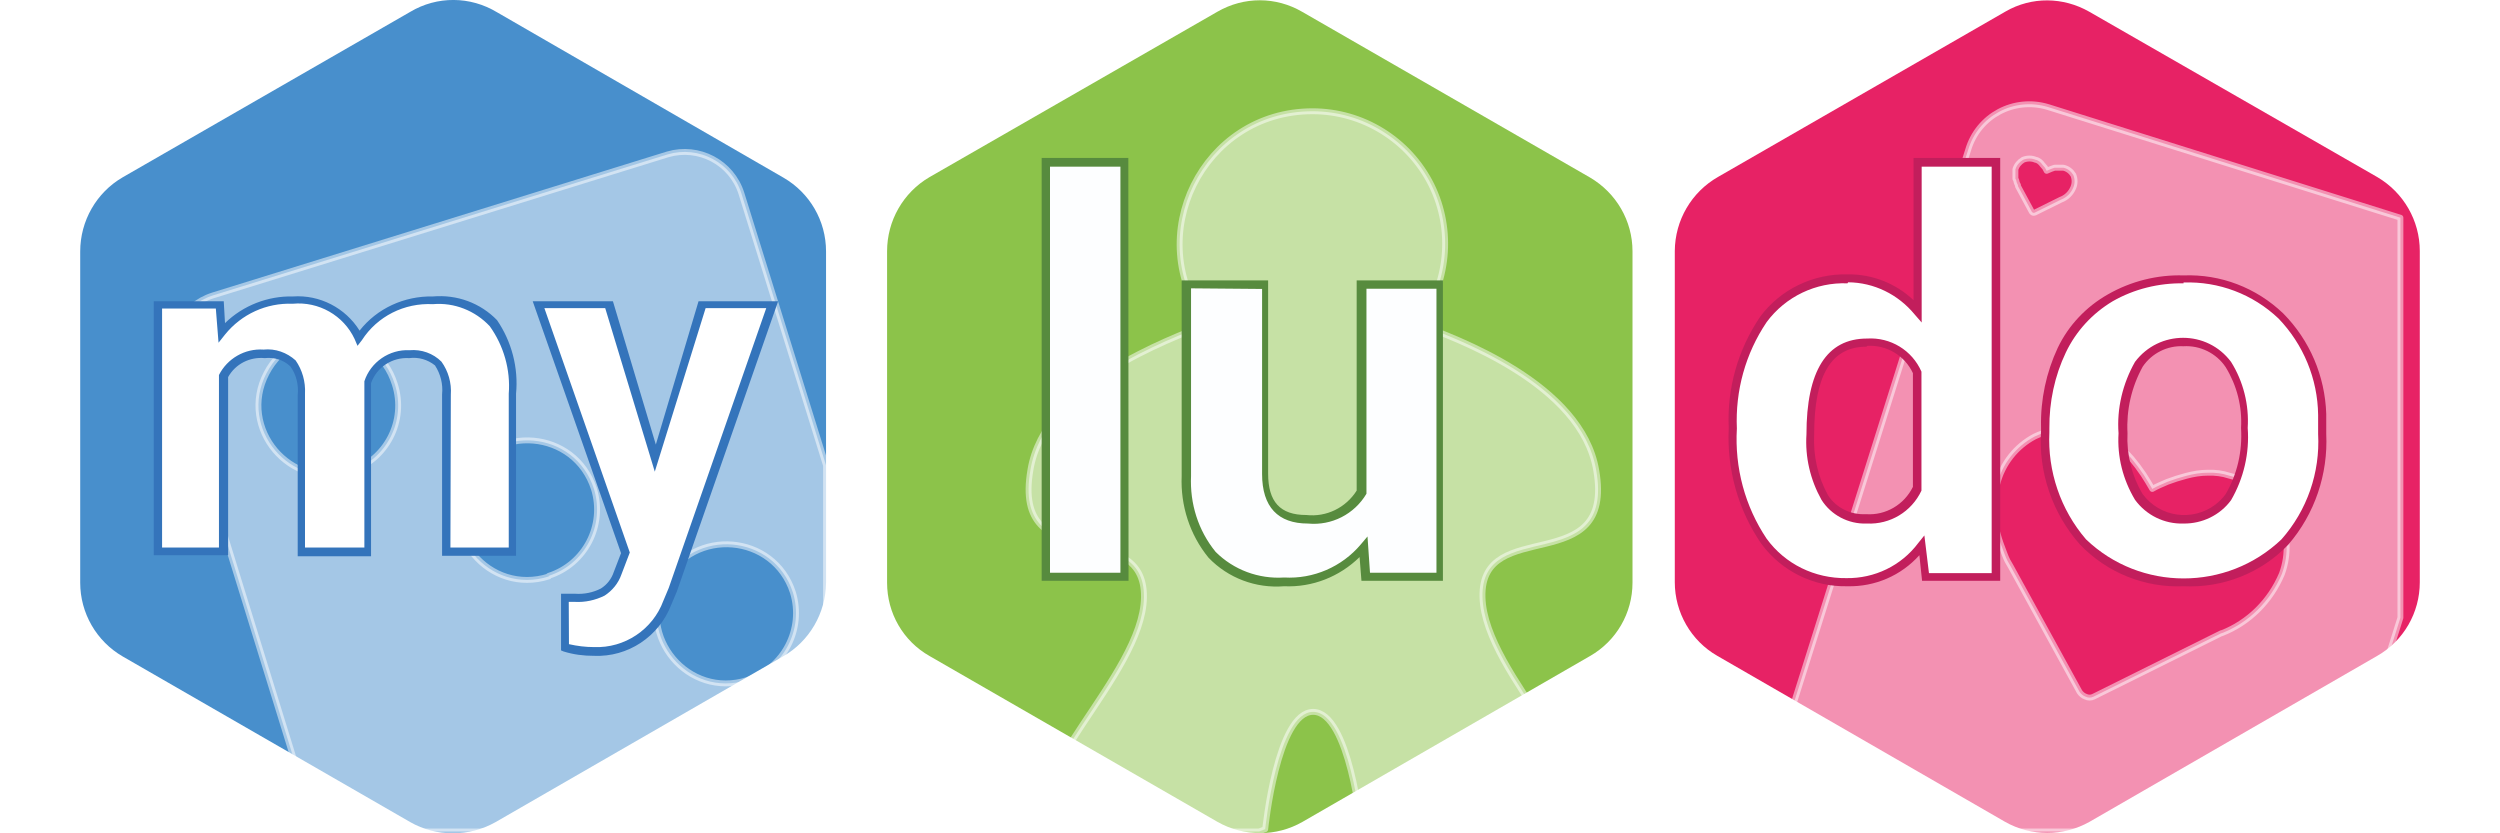 <svg xmlns="http://www.w3.org/2000/svg" xmlns:xlink="http://www.w3.org/1999/xlink" width="120mm" height="40mm" viewBox="13671 3087 12000 4000" preserveAspectRatio="xMidYMid" fill-rule="evenodd" stroke-width="28.222" stroke-linejoin="round" xml:space="preserve"><rect x="13671" y="3087" width="12000" height="4000" fill="#333333" stroke="none"/> <g id="Slide_1">  <g id="DrawingGroup_1">   <g>    <path fill="rgb(255,255,255)" stroke="none" d="M 19671,7087 L 13671,7087 13671,3087 25671,3087 25671,7087 19671,7087 Z"></path>    <rect fill="none" stroke="none" x="13671" y="3087" width="12001" height="4001"></rect>   </g>   <g id="DrawingGroup_2">    <g>     <path fill="rgb(140,195,74)" stroke="none" d="M 19515,3143 L 18133,3937 18133,3937 C 18006,4011 17929,4147 17929,4293 L 17929,5884 17929,5884 C 17929,6030 18006,6164 18133,6236 L 19515,7032 19515,7032 C 19642,7104 19797,7104 19923,7032 L 21303,6236 21303,6236 C 21429,6164 21507,6030 21507,5884 L 21507,4293 21507,4293 C 21507,4147 21429,4013 21303,3939 L 19922,3144 19922,3144 C 19795,3070 19642,3070 19515,3143 Z"></path>     <rect fill="none" stroke="none" x="17928" y="3088" width="3581" height="4000"></rect>    </g>    <g>     <path fill="rgb(231,34,101)" stroke="none" d="M 23298,3142 L 21918,3936 21918,3936 C 21790,4009 21711,4144 21710,4292 L 21710,5882 21710,5882 C 21710,6027 21788,6163 21914,6235 L 23294,7031 23294,7031 C 23420,7103 23575,7103 23702,7031 L 25082,6235 25082,6235 C 25208,6163 25286,6028 25286,5882 L 25286,4292 25286,4292 C 25286,4146 25208,4011 25082,3937 L 23699,3143 23699,3143 C 23574,3072 23423,3070 23298,3142 Z"></path>     <rect fill="none" stroke="none" x="21709" y="3088" width="3579" height="3999"></rect>    </g>    <g>     <path fill="rgb(72,143,204)" stroke="none" d="M 15640,3144 L 14260,3938 14260,3938 C 14134,4011 14056,4147 14056,4294 L 14056,5884 14056,5884 C 14056,6030 14134,6165 14260,6238 L 15640,7033 15640,7033 C 15766,7105 15922,7105 16050,7033 L 17429,6238 17429,6238 C 17556,6166 17635,6030 17636,5884 L 17636,4294 17636,4294 C 17636,4147 17558,4013 17432,3940 L 16057,3146 16057,3146 C 15928,3068 15769,3067 15640,3144 Z"></path>     <rect fill="none" stroke="none" x="14056" y="3086" width="3581" height="4003"></rect>    </g>    <g>     <path fill="rgb(255,255,255)" fill-opacity="0.502" stroke="rgb(255,255,255)" stroke-opacity="0.502" d="M 17636,6581 L 16031,7078 15191,7078 C 15186,7067 15181,7055 15178,7043 L 14504,4862 C 14458,4712 14542,4553 14693,4505 L 16876,3828 C 17025,3784 17183,3867 17230,4016 L 17636,5321 17636,6581 Z M 15349,5351 C 15525,5295 15623,5108 15566,4931 15477,4647 15087,4614 14950,4879 14813,5143 15064,5442 15349,5351 Z M 16305,5854 L 16305,5851 C 16479,5795 16576,5609 16522,5434 16431,5150 16043,5117 15906,5381 15769,5646 16020,5945 16305,5854 Z M 17258,6351 C 17433,6294 17531,6108 17477,5931 17386,5649 16999,5616 16861,5880 16725,6143 16975,6441 17258,6351 Z"></path>     <rect fill="none" stroke="none" x="14491" y="3816" width="3146" height="3263"></rect>    </g>    <g>     <path fill="rgb(255,255,255)" stroke="none" d="M 14725,4550 L 14737,4683 14737,4683 C 14819,4578 14945,4519 15077,4524 L 15077,4524 C 15211,4510 15339,4584 15397,4705 L 15397,4705 C 15474,4587 15610,4517 15752,4524 L 15752,4524 C 15860,4514 15966,4556 16040,4635 L 16040,4635 C 16110,4734 16144,4854 16135,4974 L 16135,5733 15816,5733 15816,4980 15816,4980 C 15821,4928 15807,4875 15778,4832 L 15778,4832 C 15740,4798 15690,4780 15639,4785 L 15639,4785 C 15548,4779 15465,4834 15437,4921 L 15437,5738 15118,5738 15118,4980 15118,4980 C 15122,4928 15108,4875 15077,4832 L 15077,4832 C 15039,4798 14990,4780 14939,4785 L 14939,4785 C 14858,4780 14781,4824 14743,4897 L 14743,5737 14425,5737 14425,4550 14725,4550 Z"></path>     <rect fill="none" stroke="none" x="14424" y="4522" width="1714" height="1218"></rect>    </g>    <g>     <path fill="rgb(52,116,187)" stroke="none" d="M 16148,5755 L 15793,5755 15793,4980 15793,4980 C 15798,4931 15786,4883 15759,4841 L 15759,4841 C 15724,4813 15680,4800 15635,4806 L 15635,4806 C 15553,4801 15479,4850 15452,4926 L 15452,5757 15100,5757 15100,4984 15100,4984 C 15105,4936 15094,4885 15064,4845 L 15064,4845 C 15031,4814 14987,4801 14942,4806 L 14942,4806 C 14870,4799 14801,4834 14766,4897 L 14766,5752 14409,5752 14409,4533 14745,4533 14751,4638 14751,4638 C 14838,4553 14957,4507 15077,4510 L 15077,4510 C 15206,4501 15329,4565 15397,4674 L 15397,4674 C 15481,4567 15612,4507 15749,4510 L 15749,4510 C 15864,4500 15977,4541 16057,4624 L 16057,4624 C 16127,4727 16160,4852 16148,4977 L 16148,5755 Z M 15833,5715 L 16113,5715 16113,4977 16113,4977 C 16122,4862 16089,4747 16022,4653 L 16022,4653 C 15952,4578 15851,4538 15749,4547 L 15749,4547 C 15612,4540 15482,4605 15408,4720 L 15387,4747 15373,4714 15373,4714 C 15320,4601 15201,4533 15076,4545 L 15076,4545 C 14950,4540 14830,4595 14751,4693 L 14720,4732 14707,4568 14449,4568 14449,5715 14722,5715 14722,4887 14722,4887 C 14762,4808 14846,4759 14936,4765 L 14936,4765 C 14992,4759 15048,4779 15090,4817 L 15090,4817 C 15122,4863 15138,4919 15135,4976 L 15135,5715 15420,5715 15420,4917 15420,4917 C 15450,4825 15540,4763 15637,4768 L 15637,4768 C 15694,4763 15750,4783 15790,4823 L 15790,4823 C 15823,4869 15839,4925 15835,4982 L 15833,5715 Z"></path>     <rect fill="none" stroke="none" x="14408" y="4508" width="1744" height="1250"></rect>    </g>    <g>     <path fill="rgb(255,255,255)" stroke="none" d="M 16819,5288 L 17038,4550 17379,4550 16901,5921 16876,5988 16876,5988 C 16820,6133 16677,6226 16524,6220 L 16524,6220 C 16476,6220 16429,6212 16384,6197 L 16384,5954 16431,5954 16431,5954 C 16479,5958 16525,5947 16567,5926 L 16567,5926 C 16598,5904 16623,5872 16637,5836 L 16674,5738 16256,4545 16603,4545 16819,5288 Z"></path>     <rect fill="none" stroke="none" x="16256" y="4544" width="1125" height="1678"></rect>    </g>    <g>     <path fill="rgb(52,116,187)" stroke="none" d="M 16522,6235 L 16522,6235 C 16472,6235 16424,6229 16376,6214 L 16364,6209 16364,5937 16432,5937 16432,5937 C 16475,5940 16518,5931 16555,5912 L 16555,5912 C 16584,5894 16606,5866 16617,5833 L 16652,5742 16228,4533 16613,4533 16819,5221 17024,4533 17406,4533 16920,5926 16893,5990 16893,5990 C 16834,6143 16685,6242 16522,6235 Z M 16402,6179 L 16402,6179 C 16442,6188 16481,6193 16522,6193 L 16522,6193 C 16669,6199 16804,6109 16855,5971 L 16881,5909 17349,4566 17058,4566 16814,5351 16576,4566 16284,4566 16694,5739 16654,5844 16654,5844 C 16639,5887 16610,5922 16573,5946 L 16573,5946 C 16529,5968 16479,5979 16429,5976 L 16401,5976 16402,6179 Z"></path>     <rect fill="none" stroke="none" x="16228" y="4532" width="1179" height="1705"></rect>    </g>    <g>     <path fill="rgb(255,255,255)" fill-opacity="0.502" stroke="rgb(255,255,255)" stroke-opacity="0.502" d="M 20234,7078 C 20215,7071 20205,7067 20205,7067 20205,7067 20148,6504 19974,6504 19801,6504 19744,7067 19744,7067 19744,7067 19734,7071 19715,7078 L 18712,7078 C 18526,6840 19157,6330 19162,5954 19167,5557 18526,5870 18617,5343 18684,4931 19283,4716 19465,4643 19145,4225 19444,3621 19971,3621 20212,3621 20434,3758 20542,3975 20649,4192 20624,4451 20477,4643 20657,4709 21263,4929 21333,5345 21424,5870 20776,5557 20787,5954 20797,6331 21426,6839 21232,7078 L 20234,7078 Z"></path>     <rect fill="none" stroke="none" x="18608" y="3620" width="2736" height="3459"></rect>    </g>    <g>     <path fill="rgb(253,254,255)" stroke="none" d="M 19067,5855 L 18695,5855 18695,3868 19067,3868 19067,5855 Z"></path>     <rect fill="none" stroke="none" x="18694" y="3868" width="375" height="1988"></rect>    </g>    <g>     <path fill="rgb(87,139,62)" stroke="none" d="M 19088,5875 L 18671,5875 18671,3845 19087,3845 19088,5875 Z M 18711,5836 L 19049,5836 19049,3887 18711,3887 18711,5836 Z"></path>     <rect fill="none" stroke="none" x="18671" y="3844" width="419" height="2032"></rect>    </g>    <g>     <path fill="rgb(253,254,255)" stroke="none" d="M 20218,5715 L 20218,5715 C 20124,5829 19982,5890 19835,5883 L 19835,5883 C 19707,5890 19580,5844 19490,5754 L 19490,5754 C 19404,5646 19361,5512 19369,5374 L 19369,4454 19744,4454 19744,5362 19744,5362 C 19744,5509 19810,5581 19944,5581 L 19944,5581 C 20050,5592 20152,5539 20206,5448 L 20206,4454 20580,4454 20580,5855 20227,5855 20218,5715 Z"></path>     <rect fill="none" stroke="none" x="19368" y="4453" width="1214" height="1432"></rect>    </g>    <g>     <path fill="rgb(87,139,62)" stroke="none" d="M 19835,5901 L 19835,5901 C 19699,5912 19566,5862 19472,5764 L 19472,5764 C 19382,5654 19337,5514 19343,5372 L 19343,4433 19758,4433 19758,5360 19758,5360 C 19758,5496 19816,5559 19941,5559 L 19941,5559 C 20038,5570 20131,5524 20183,5442 L 20183,4433 20597,4433 20597,5875 20206,5875 20197,5761 20197,5761 C 20101,5855 19971,5907 19835,5901 Z M 19388,4471 L 19388,5372 19388,5372 C 19382,5504 19422,5633 19506,5736 L 19506,5736 C 19592,5822 19712,5867 19835,5859 L 19835,5859 C 19975,5867 20112,5808 20203,5700 L 20235,5662 20247,5836 20566,5836 20566,4473 20230,4473 20230,5457 20230,5457 C 20172,5555 20063,5611 19949,5600 L 19949,5600 C 19806,5600 19729,5521 19729,5362 L 19729,4474 19388,4471 Z"></path>     <rect fill="none" stroke="none" x="19342" y="4432" width="1256" height="1472"></rect>    </g>    <g>     <path fill="rgb(255,255,255)" fill-opacity="0.502" stroke="rgb(255,255,255)" stroke-opacity="0.502" d="M 25193,6052 L 24870,7078 22087,7078 23118,3807 C 23166,3643 23338,3551 23502,3601 L 25193,4132 25193,6052 Z M 23562,4046 C 23590,4036 23612,4014 23623,3987 23631,3968 23631,3947 23623,3927 23612,3909 23595,3896 23575,3892 L 23533,3892 23516,3898 23495,3907 23487,3892 23475,3878 C 23471,3872 23466,3867 23460,3862 23454,3858 23449,3855 23442,3854 23423,3846 23402,3846 23382,3854 23364,3865 23351,3880 23345,3900 L 23345,3922 23345,3945 C 23349,3950 23350,3957 23351,3962 23353,3967 23354,3971 23357,3975 L 23357,3980 23424,4104 23429,4108 C 23432,4109 23435,4109 23437,4108 L 23562,4046 Z M 24334,6126 L 24334,6127 C 24466,6076 24569,5972 24624,5842 24659,5747 24654,5642 24609,5551 24558,5460 24472,5394 24371,5370 24338,5359 24304,5355 24270,5356 24233,5356 24199,5362 24165,5371 24134,5379 24103,5389 24074,5400 24049,5411 24024,5421 24002,5434 23989,5411 23974,5387 23960,5365 23942,5338 23923,5313 23903,5289 23880,5262 23853,5238 23824,5217 23797,5197 23766,5182 23733,5171 23638,5135 23531,5138 23438,5182 23348,5229 23282,5313 23257,5412 23245,5447 23239,5486 23241,5522 23241,5557 23245,5592 23253,5626 23261,5657 23270,5687 23282,5717 23290,5738 23297,5759 23307,5779 L 23322,5805 23653,6408 C 23660,6418 23670,6427 23682,6431 23694,6437 23708,6437 23720,6431 L 24334,6126 Z"></path>     <rect fill="none" stroke="none" x="22087" y="3587" width="3108" height="3492"></rect>    </g>    <g>     <path fill="rgb(255,255,255)" stroke="none" d="M 21992,5144 L 21992,5144 C 21982,4959 22035,4777 22139,4624 L 22139,4624 C 22232,4497 22384,4423 22542,4430 L 22542,4430 C 22671,4427 22795,4482 22879,4580 L 22879,3865 23256,3865 23256,5851 22916,5851 22899,5703 22899,5703 C 22811,5816 22676,5882 22534,5876 L 22534,5876 C 22377,5882 22229,5809 22137,5683 L 22137,5683 C 22030,5524 21980,5334 21992,5144 Z M 22367,5172 L 22367,5172 C 22360,5278 22384,5383 22436,5473 L 22436,5473 C 22479,5542 22555,5583 22635,5579 L 22635,5579 C 22739,5587 22838,5527 22881,5433 L 22881,4877 22881,4877 C 22839,4783 22745,4724 22642,4729 L 22642,4729 C 22459,4731 22367,4878 22367,5170 L 22367,5172 Z"></path>     <rect fill="none" stroke="none" x="21989" y="3864" width="1268" height="2014"></rect>    </g>    <g>     <path fill="rgb(194,30,92)" stroke="none" d="M 22539,5901 L 22539,5901 C 22377,5905 22223,5829 22126,5698 L 22126,5698 C 22014,5535 21959,5340 21969,5141 L 21969,5141 C 21960,4951 22013,4765 22120,4607 L 22120,4607 C 22218,4475 22375,4400 22539,4404 L 22539,4404 C 22657,4402 22771,4447 22856,4528 L 22856,3845 23272,3845 23272,5875 22897,5875 22884,5752 22884,5752 C 22796,5850 22671,5904 22539,5901 Z M 22539,4447 L 22539,4447 C 22388,4441 22242,4510 22151,4633 L 22151,4633 C 22049,4784 22000,4963 22008,5144 L 22008,5144 C 21997,5332 22047,5518 22151,5673 L 22151,5673 C 22240,5795 22382,5864 22534,5862 L 22534,5862 C 22668,5864 22797,5803 22879,5693 L 22908,5657 22930,5838 23231,5838 23231,3887 22895,3887 22895,4635 22861,4596 22861,4596 C 22782,4500 22666,4443 22542,4442 L 22539,4447 Z M 22630,5600 L 22630,5600 C 22543,5603 22460,5559 22414,5486 L 22414,5486 C 22360,5389 22335,5281 22342,5172 L 22342,5172 C 22342,4867 22439,4712 22633,4712 L 22633,4712 C 22745,4705 22849,4768 22894,4871 L 22894,5442 22894,5442 C 22846,5544 22743,5605 22633,5600 L 22630,5600 Z M 22630,4751 L 22630,4751 C 22461,4751 22379,4888 22379,5172 L 22379,5172 C 22374,5274 22396,5375 22446,5465 L 22446,5465 C 22485,5525 22555,5559 22627,5555 L 22627,5555 C 22723,5562 22811,5509 22853,5424 L 22853,4878 22853,4878 C 22813,4793 22727,4742 22634,4747 L 22630,4751 Z"></path>     <rect fill="none" stroke="none" x="21967" y="3844" width="1307" height="2059"></rect>    </g>    <g>     <path fill="rgb(255,255,255)" stroke="none" d="M 23490,5141 L 23490,5141 C 23487,5012 23514,4885 23569,4768 L 23569,4768 C 23619,4663 23699,4576 23801,4517 L 23801,4517 C 23907,4455 24028,4423 24152,4427 L 24152,4427 C 24323,4420 24490,4483 24615,4601 L 24615,4601 C 24740,4729 24813,4900 24817,5079 L 24817,5170 24817,5170 C 24825,5358 24760,5544 24634,5685 L 24634,5685 C 24364,5945 23936,5945 23666,5685 L 23666,5685 C 23540,5539 23474,5350 23485,5158 L 23490,5141 Z M 23864,5168 L 23864,5168 C 23857,5275 23883,5381 23939,5473 L 23939,5473 C 24031,5591 24199,5613 24318,5524 L 24318,5524 C 24336,5509 24354,5492 24368,5473 L 24368,5473 C 24428,5374 24455,5256 24447,5141 L 24447,5141 C 24452,5033 24424,4928 24368,4836 L 24368,4836 C 24319,4766 24238,4725 24152,4727 L 24152,4727 C 24068,4725 23986,4766 23939,4836 L 23939,4836 C 23881,4937 23855,5053 23864,5168 Z"></path>     <rect fill="none" stroke="none" x="23483" y="4426" width="1336" height="1455"></rect>    </g>    <g>     <path fill="rgb(194,30,92)" stroke="none" d="M 24152,5901 C 23965,5909 23784,5836 23654,5700 23522,5550 23455,5354 23468,5155 L 23468,5137 C 23465,5005 23493,4875 23548,4757 23600,4648 23685,4559 23789,4500 23899,4437 24026,4405 24152,4409 24330,4402 24501,4468 24630,4591 24758,4720 24831,4892 24837,5074 L 24837,5170 C 24846,5363 24782,5554 24655,5701 24525,5838 24340,5910 24152,5901 Z M 24152,4447 C 24034,4445 23915,4474 23812,4533 23715,4591 23636,4676 23587,4779 23533,4892 23507,5017 23508,5142 L 23508,5162 C 23499,5348 23561,5533 23684,5676 23945,5926 24360,5926 24622,5676 24745,5537 24808,5355 24798,5170 L 24798,5079 C 24796,4905 24727,4740 24608,4616 24485,4499 24321,4437 24152,4443 L 24152,4447 Z M 24152,5600 C 24060,5603 23973,5560 23919,5486 23861,5389 23833,5279 23840,5167 23831,5048 23860,4928 23919,4824 24035,4670 24265,4670 24380,4824 24439,4918 24467,5030 24460,5141 24469,5262 24441,5383 24380,5488 24327,5560 24242,5601 24152,5600 Z M 24152,4749 L 24151,4749 C 24151,4749 24151,4749 24151,4749 24152,4749 24152,4749 24152,4749 Z M 23956,4847 C 23902,4945 23877,5055 23883,5166 23878,5268 23903,5371 23956,5459 24039,5570 24194,5592 24305,5509 24323,5494 24340,5479 24354,5459 24410,5363 24435,5253 24428,5141 24434,5038 24408,4937 24354,4849 24309,4782 24231,4744 24151,4749 24074,4745 23999,4783 23956,4847 Z"></path>     <rect fill="none" stroke="none" x="23466" y="4408" width="1373" height="1495"></rect>    </g>   </g>  </g> </g></svg>